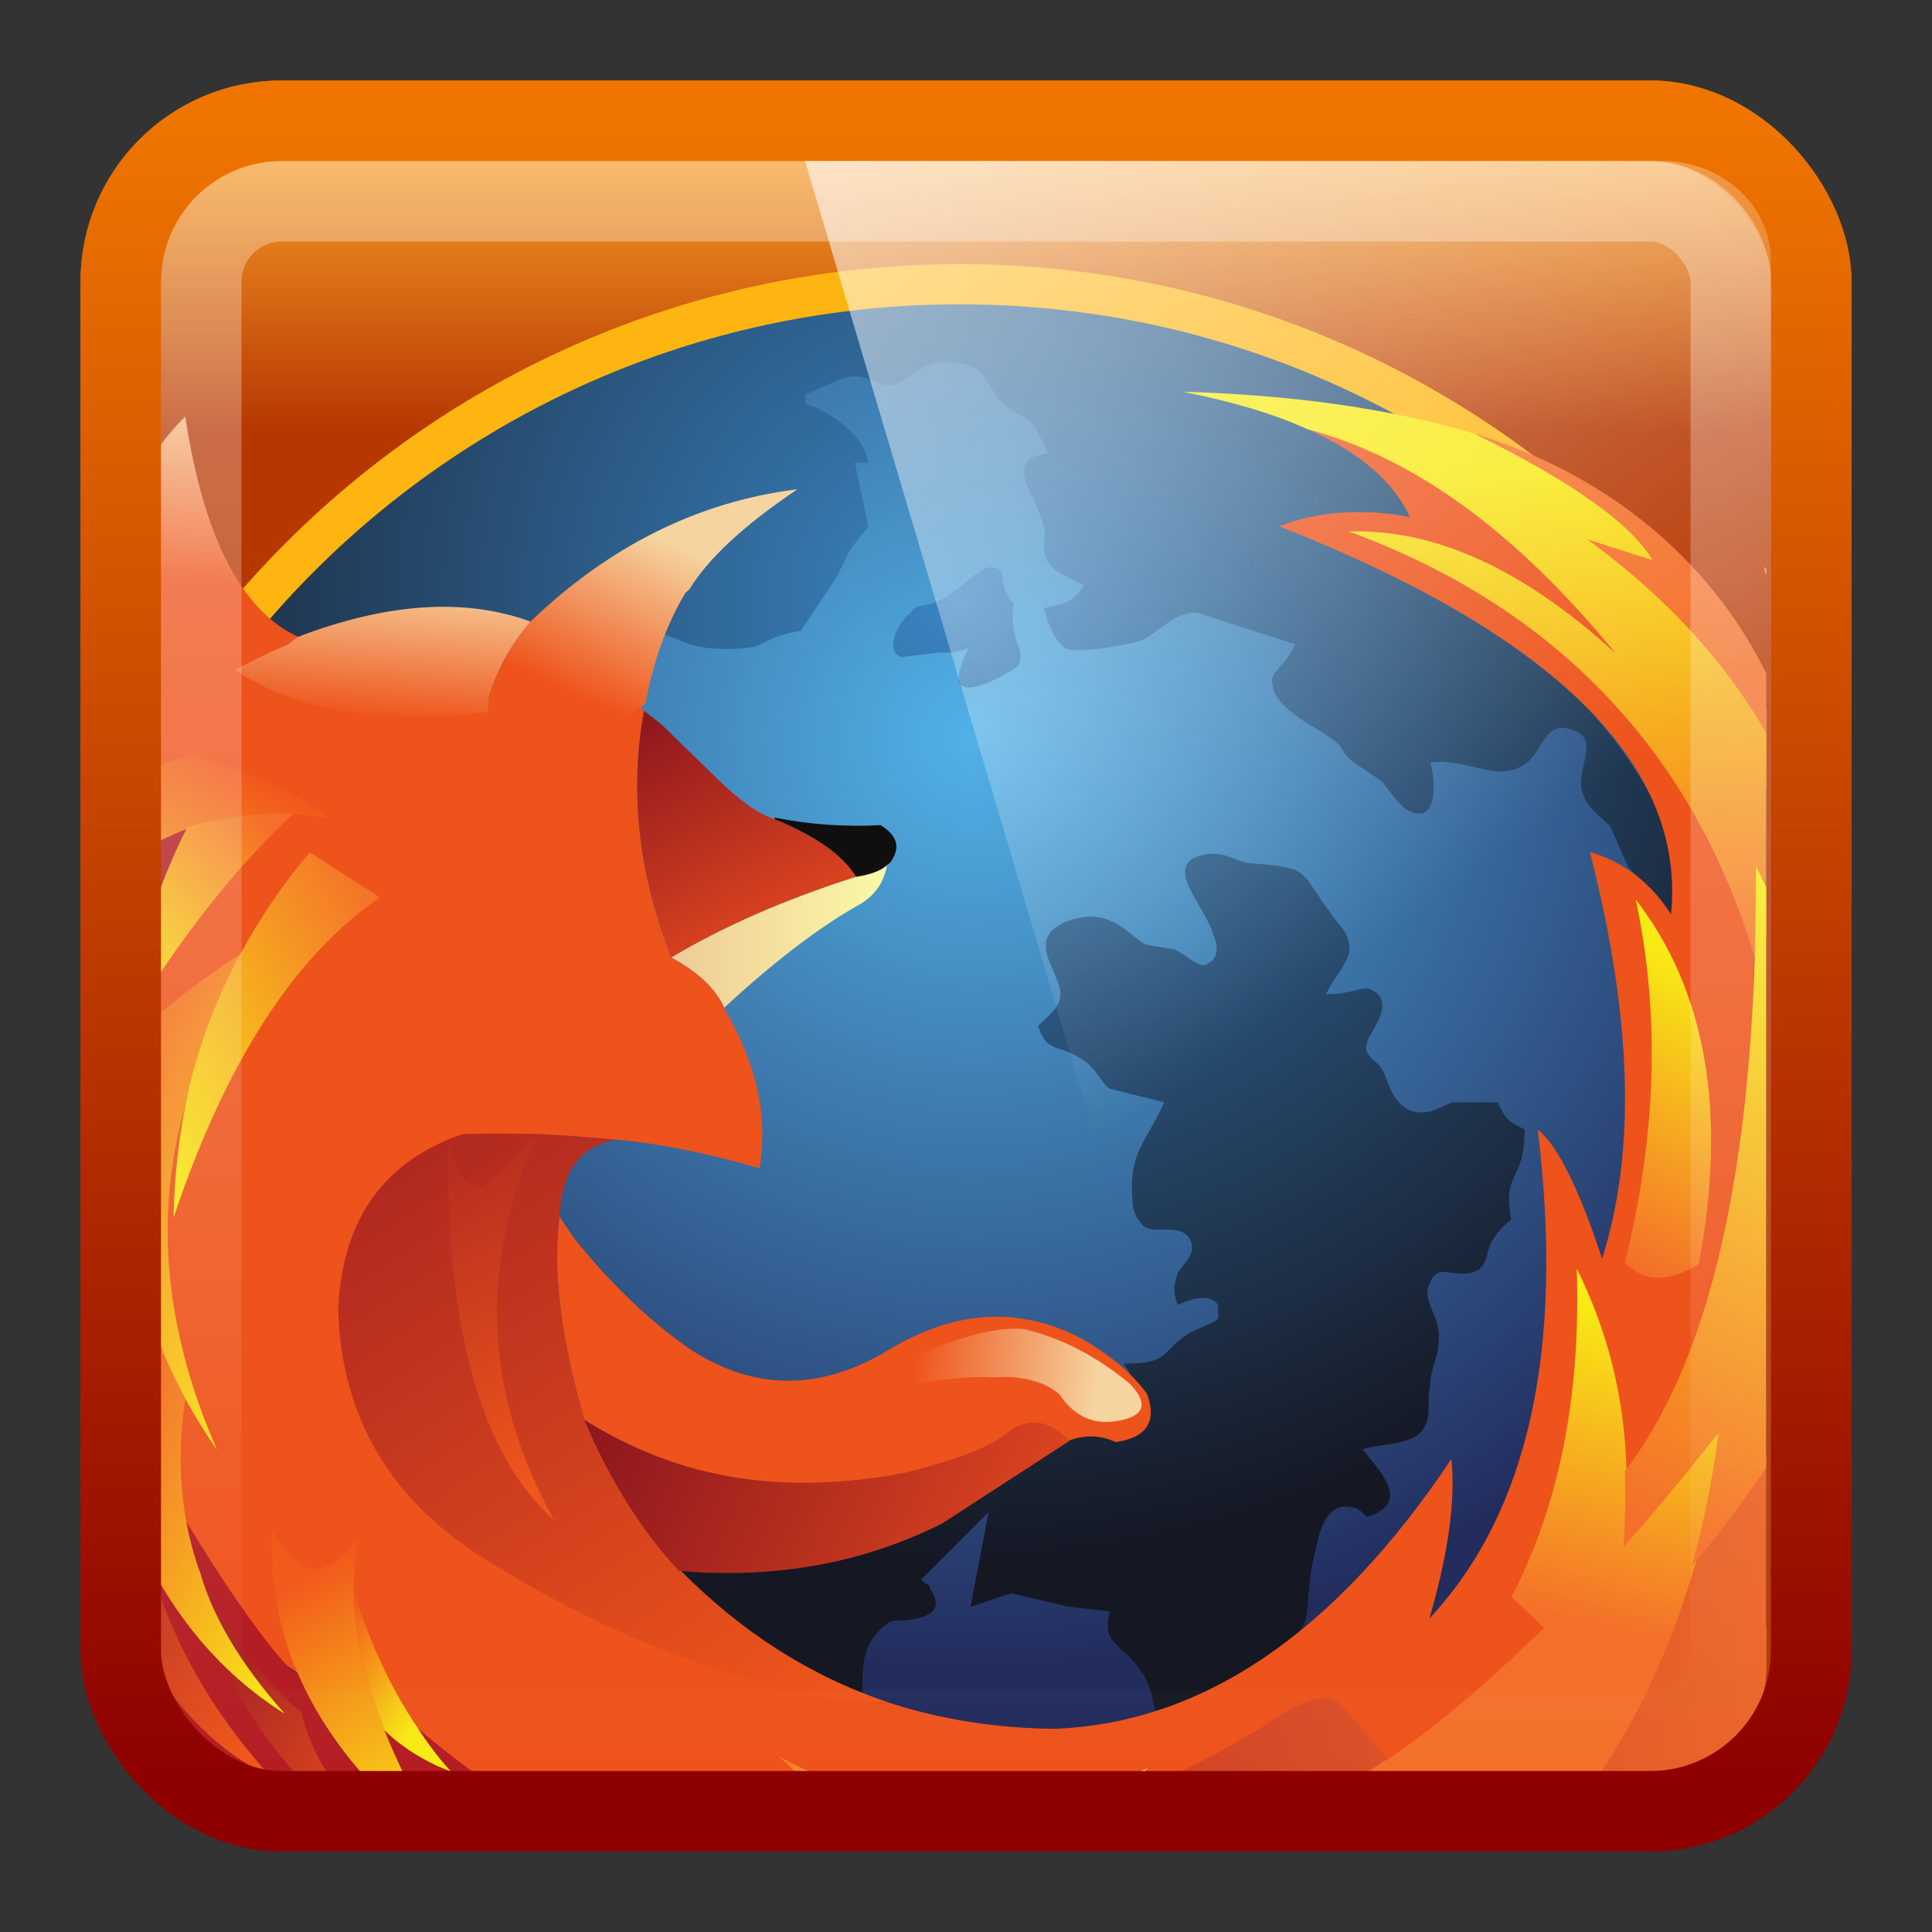<?xml version="1.0" encoding="UTF-8" standalone="no"?>
<!-- Created with Inkscape (http://www.inkscape.org/) -->

<svg xmlns:dc="http://purl.org/dc/elements/1.1/" xmlns:cc="http://creativecommons.org/ns#" xmlns:rdf="http://www.w3.org/1999/02/22-rdf-syntax-ns#" xmlns:svg="http://www.w3.org/2000/svg" xmlns="http://www.w3.org/2000/svg" xmlns:xlink="http://www.w3.org/1999/xlink" xmlns:sodipodi="http://sodipodi.sourceforge.net/DTD/sodipodi-0.dtd" xmlns:inkscape="http://www.inkscape.org/namespaces/inkscape" width="24" height="24" id="svg3020" version="1.1" inkscape:version="0.48.4 r9939" sodipodi:docname="Nou document 1">
  <rect width="100%" height="100%" fill="#333333" stroke="none"/>
  <defs id="defs3022">
    <linearGradient inkscape:collect="always" xlink:href="#linearGradient4594-3" id="linearGradient5698" gradientUnits="userSpaceOnUse" gradientTransform="matrix(0.516,0,0,0.493,0.861,1027.403)" x1="8.211" y1="-5.714" x2="31.743" y2="25.487" />
    <linearGradient gradientUnits="userSpaceOnUse" id="linearGradient4594-3" x1="8.211" x2="31.743" y1="-5.714" y2="25.487">
      <stop offset="0" stop-color="#fff" id="stop37-5-1-3" />
      <stop offset="1" stop-color="#fff" stop-opacity="0" id="stop39-0" />
    </linearGradient>
    <linearGradient inkscape:collect="always" xlink:href="#linearGradient4050" id="linearGradient3120" gradientUnits="userSpaceOnUse" gradientTransform="matrix(0.54,0,0,0.612,-0.972,1026.933)" x1="22.44" y1="4.894" x2="22.44" y2="38.217" />
    <linearGradient id="linearGradient4050">
      <stop id="stop4052" offset="0" style="stop-color:#ffffff;stop-opacity:0.669;" />
      <stop id="stop4054" offset="1" style="stop-color:#ffffff;stop-opacity:0;" />
    </linearGradient>
    <linearGradient inkscape:collect="always" xlink:href="#linearGradient3801-25-7" id="linearGradient4509-1" gradientUnits="userSpaceOnUse" gradientTransform="matrix(0.511,0,0,0.511,0.166,24.179)" x1="24.42" y1="2.366" x2="24.42" y2="43.004" />
    <linearGradient id="linearGradient3801-25-7">
      <stop style="stop-color:#ef7500;stop-opacity:1;" offset="0" id="stop3803-1" />
      <stop style="stop-color:#8e0000;stop-opacity:1;" offset="1" id="stop3805-3" />
    </linearGradient>
    <clipPath id="clipPath4310" clipPathUnits="userSpaceOnUse">
      <rect rx="3.002" ry="3.002" y="63.5" x="3.5" height="41" width="41" id="rect4312" style="fill:black;fill-opacity:1;fill-rule:nonzero;stroke:none;stroke-width:1;marker:none;visibility:visible;display:inline;overflow:visible;enable-background:accumulate" />
    </clipPath>
    <radialGradient inkscape:collect="always" xlink:href="#radialGradient3079" id="radialGradient4521" gradientUnits="userSpaceOnUse" gradientTransform="matrix(5.658,0,0,5.623,-23.001,222.837)" spreadMethod="pad" cx="8.38" cy="-25.76" fx="8.38" fy="-25.76" r="4.215" />
    <radialGradient id="radialGradient3079" spreadMethod="pad" gradientTransform="matrix(51.122,0,0,-50.803,-230.417,-797.717)" gradientUnits="userSpaceOnUse" r="4.215" cy="-25.76" cx="8.38" fy="-25.76" fx="8.38">
      <stop id="stop3081" offset="0" style="stop-opacity:1;stop-color:#51b1e7" />
      <stop id="stop3083" offset="1" style="stop-opacity:1;stop-color:#222c5d" />
    </radialGradient>
    <radialGradient inkscape:collect="always" xlink:href="#radialGradient3087" id="radialGradient4523" gradientUnits="userSpaceOnUse" gradientTransform="matrix(4.352,0,0,4.335,-9.281,191.929)" spreadMethod="pad" cx="7.666" cy="-27.062" fx="7.666" fy="-27.062" r="5.612" />
    <radialGradient id="radialGradient3087" spreadMethod="pad" gradientTransform="matrix(39.323,0,0,-39.166,-106.456,-518.467)" gradientUnits="userSpaceOnUse" r="5.612" cy="-27.062" cx="7.666" fy="-27.062" fx="7.666">
      <stop id="stop3089" offset="0" style="stop-opacity:1;stop-color:#3a85c3" />
      <stop id="stop3091" offset="1" style="stop-opacity:1;stop-color:#151723" />
    </radialGradient>
    <linearGradient inkscape:collect="always" xlink:href="#linearGradient3097" id="linearGradient4525" gradientUnits="userSpaceOnUse" gradientTransform="matrix(1.692,0,0,1.773,17.583,132.972)" spreadMethod="pad" x1="1.093" y1="-16.458" x2="-4.88" y2="-25.799" />
    <linearGradient id="linearGradient3097" spreadMethod="pad" gradientTransform="matrix(15.287,0,0,-16.015,136.256,14.195)" gradientUnits="userSpaceOnUse" y2="-25.799" x2="-4.88" y1="-16.458" x1="1.093">
      <stop id="stop3099" offset="0" style="stop-opacity:1;stop-color:#ef571b" />
      <stop id="stop3101" offset="1" style="stop-opacity:1;stop-color:#ab2421" />
    </linearGradient>
    <linearGradient inkscape:collect="always" xlink:href="#linearGradient3107" id="linearGradient4527" gradientUnits="userSpaceOnUse" gradientTransform="matrix(0.262,0,0,1.151,35.814,117.375)" spreadMethod="pad" x1="23.453" y1="-22.317" x2="24.267" y2="-29.337" />
    <linearGradient id="linearGradient3107" spreadMethod="pad" gradientTransform="matrix(2.37,0,0,-10.397,300.963,155.112)" gradientUnits="userSpaceOnUse" y2="-29.337" x2="24.267" y1="-22.317" x1="23.453">
      <stop id="stop3109" offset="0" style="stop-opacity:1;stop-color:#f4702a" />
      <stop id="stop3111" offset="1" style="stop-opacity:1;stop-color:#f8ea15" />
    </linearGradient>
    <linearGradient inkscape:collect="always" xlink:href="#linearGradient3115" id="linearGradient4529" gradientUnits="userSpaceOnUse" gradientTransform="matrix(6.063,0,0,4.335,-27.233,193.36)" spreadMethod="pad" x1="12.642" y1="-22.339" x2="4.269" y2="-22.377" />
    <linearGradient id="linearGradient3115" spreadMethod="pad" gradientTransform="matrix(54.775,0,0,-39.165,-268.645,-531.398)" gradientUnits="userSpaceOnUse" y2="-22.377" x2="4.269" y1="-22.339" x1="12.642">
      <stop id="stop3117" offset="0" style="stop-opacity:1;stop-color:#f4702a" />
      <stop id="stop3119" offset="0.75" style="stop-opacity:1;stop-color:#b41d23" />
      <stop id="stop3121" offset="0.75" style="stop-opacity:1;stop-color:#b41d23" />
      <stop id="stop3123" offset="1" style="stop-opacity:1;stop-color:#b41d23" />
    </linearGradient>
    <linearGradient inkscape:collect="always" xlink:href="#linearGradient3127" id="linearGradient4531" gradientUnits="userSpaceOnUse" gradientTransform="matrix(0.111,0,0,-0.111,2.502,134.543)" y1="38.719" x2="0" y2="45.762" />
    <linearGradient y2="45.762" y1="38.719" x2="0" id="linearGradient3127" gradientUnits="userSpaceOnUse">
      <stop id="stop17" stop-opacity="0" offset="0" />
      <stop id="stop19" offset=".5" />
      <stop id="stop21" stop-opacity="0" offset="1" />
    </linearGradient>
    <linearGradient inkscape:collect="always" xlink:href="#linearGradient3145" id="linearGradient4533" gradientUnits="userSpaceOnUse" gradientTransform="matrix(0.351,0,0,1.095,34.58,117.155)" spreadMethod="pad" x1="13.899" y1="-15.421" x2="14.485" y2="-22.716" />
    <linearGradient id="linearGradient3145" spreadMethod="pad" gradientTransform="matrix(3.172,0,0,-9.891,289.819,157.095)" gradientUnits="userSpaceOnUse" y2="-22.716" x2="14.485" y1="-15.421" x1="13.899">
      <stop id="stop3147" offset="0" style="stop-opacity:1;stop-color:#f4702a" />
      <stop id="stop3149" offset="1" style="stop-opacity:1;stop-color:#f8ea15" />
    </linearGradient>
    <linearGradient inkscape:collect="always" xlink:href="#linearGradient3145" id="linearGradient4535" gradientUnits="userSpaceOnUse" gradientTransform="matrix(0.351,0,0,1.095,34.58,117.155)" spreadMethod="pad" x1="13.899" y1="-15.421" x2="14.485" y2="-22.716" />
    <linearGradient id="linearGradient3912" spreadMethod="pad" gradientTransform="matrix(3.172,0,0,-9.891,289.819,157.095)" gradientUnits="userSpaceOnUse" y2="-22.716" x2="14.485" y1="-15.421" x1="13.899">
      <stop id="stop3914" offset="0" style="stop-opacity:1;stop-color:#f4702a" />
      <stop id="stop3916" offset="1" style="stop-opacity:1;stop-color:#f8ea15" />
    </linearGradient>
    <linearGradient inkscape:collect="always" xlink:href="#linearGradient3153" id="linearGradient4537" gradientUnits="userSpaceOnUse" gradientTransform="matrix(0.941,0,0,0.786,25.572,107.37)" spreadMethod="pad" x1="-11.968" y1="-38.752" x2="-9.3" y2="-43.654" />
    <linearGradient id="linearGradient3153" spreadMethod="pad" gradientTransform="matrix(8.499,0,0,-7.1,208.433,245.502)" gradientUnits="userSpaceOnUse" y2="-43.654" x2="-9.3" y1="-38.752" x1="-11.968">
      <stop id="stop3155" offset="0" style="stop-opacity:1;stop-color:#ee531b" />
      <stop id="stop3157" offset="1" style="stop-opacity:1;stop-color:#f6d4a0" />
    </linearGradient>
    <linearGradient inkscape:collect="always" xlink:href="#linearGradient3161" id="linearGradient4539" gradientUnits="userSpaceOnUse" gradientTransform="matrix(0.666,0,0,0.751,28.77,107.202)" spreadMethod="pad" x1="-14.14" y1="-32.174" x2="-17.723" y2="-39.77" />
    <linearGradient id="linearGradient3161" spreadMethod="pad" gradientTransform="matrix(6.019,0,0,-6.783,237.321,247.02)" gradientUnits="userSpaceOnUse" y2="-39.77" x2="-17.723" y1="-32.174" x1="-14.14">
      <stop id="stop3163" offset="0" style="stop-opacity:1;stop-color:#de461f" />
      <stop id="stop3165" offset="1" style="stop-opacity:1;stop-color:#91191e" />
    </linearGradient>
    <linearGradient inkscape:collect="always" xlink:href="#linearGradient3169" id="linearGradient4541" gradientUnits="userSpaceOnUse" gradientTransform="matrix(0.657,0,0,0.434,28.969,100.065)" spreadMethod="pad" x1="-18.537" y1="-39.275" x2="-10.222" y2="-39.275" />
    <linearGradient id="linearGradient3169" spreadMethod="pad" gradientTransform="matrix(5.932,0,0,-3.92,239.125,311.497)" gradientUnits="userSpaceOnUse" y2="-39.275" x2="-10.222" y1="-39.275" x1="-18.537">
      <stop id="stop3171" offset="0" style="stop-opacity:1;stop-color:#efcb98" />
      <stop id="stop3173" offset="1" style="stop-opacity:1;stop-color:#faf9a6" />
    </linearGradient>
    <linearGradient inkscape:collect="always" xlink:href="#linearGradient3179" id="linearGradient4543" gradientUnits="userSpaceOnUse" gradientTransform="matrix(0.323,0,0,1.175,31.626,118.663)" spreadMethod="pad" x1="-58.725" y1="-18.112" x2="-60.088" y2="-27.683" />
    <linearGradient id="linearGradient3179" spreadMethod="pad" gradientTransform="matrix(2.918,0,0,-10.614,263.13,143.468)" gradientUnits="userSpaceOnUse" y2="-27.683" x2="-60.088" y1="-18.112" x1="-58.725">
      <stop id="stop3181" offset="0" style="stop-opacity:1;stop-color:#ef571b" />
      <stop id="stop3183" offset="1" style="stop-opacity:1;stop-color:#ab2421" />
    </linearGradient>
    <linearGradient inkscape:collect="always" xlink:href="#linearGradient3189" id="linearGradient4545" gradientUnits="userSpaceOnUse" gradientTransform="matrix(0.946,0,0,0.284,26.562,97.877)" spreadMethod="pad" x1="-3.887" y1="-13.428" x2="1.134" y2="-13.248" />
    <linearGradient id="linearGradient3189" spreadMethod="pad" gradientTransform="matrix(8.545,0,0,-2.565,217.376,331.273)" gradientUnits="userSpaceOnUse" y2="-13.248" x2="1.134" y1="-13.428" x1="-3.887">
      <stop id="stop3191" offset="0" style="stop-opacity:1;stop-color:#ee531b" />
      <stop id="stop3193" offset="1" style="stop-opacity:1;stop-color:#f6d4a0" />
    </linearGradient>
    <linearGradient inkscape:collect="always" xlink:href="#linearGradient3197" id="linearGradient4547" gradientUnits="userSpaceOnUse" gradientTransform="matrix(1.101,0,0,0.885,22.389,110.545)" spreadMethod="pad" x1="-15.178" y1="-35.817" x2="-19.743" y2="-28.456" />
    <linearGradient id="linearGradient3197" spreadMethod="pad" gradientTransform="matrix(9.944,0,0,-7.993,179.672,216.82)" gradientUnits="userSpaceOnUse" y2="-28.456" x2="-19.743" y1="-35.817" x1="-15.178">
      <stop id="stop3199" offset="0" style="stop-opacity:1;stop-color:#f25a1c" />
      <stop id="stop3201" offset="1" style="stop-opacity:1;stop-color:#f8ea15" />
    </linearGradient>
    <linearGradient inkscape:collect="always" xlink:href="#linearGradient3205" id="linearGradient4549" gradientUnits="userSpaceOnUse" gradientTransform="matrix(0.66,0,0,1.149,27.141,115.865)" spreadMethod="pad" x1="-34.026" y1="-36.407" x2="-33.829" y2="-41.002" />
    <linearGradient id="linearGradient3205" spreadMethod="pad" gradientTransform="matrix(5.961,0,0,-10.381,222.611,168.753)" gradientUnits="userSpaceOnUse" y2="-41.002" x2="-33.829" y1="-36.407" x1="-34.026">
      <stop id="stop3207" offset="0" style="stop-opacity:1;stop-color:#ee531b" />
      <stop id="stop3209" offset="1" style="stop-opacity:1;stop-color:#f6d4a0" />
    </linearGradient>
    <linearGradient inkscape:collect="always" xlink:href="#linearGradient3213" id="linearGradient4551" gradientUnits="userSpaceOnUse" gradientTransform="matrix(0.732,0,0,1.888,26.174,135.242)" spreadMethod="pad" x1="-32.924" y1="-26.855" x2="-28.662" y2="-20.279" />
    <linearGradient id="linearGradient3213" spreadMethod="pad" gradientTransform="matrix(6.616,0,0,-17.062,213.874,-6.316)" gradientUnits="userSpaceOnUse" y2="-20.279" x2="-28.662" y1="-26.855" x1="-32.924">
      <stop id="stop3215" offset="0" style="stop-opacity:1;stop-color:#f2521e" />
      <stop id="stop3217" offset="1" style="stop-opacity:1;stop-color:#f8ea15" />
    </linearGradient>
    <linearGradient inkscape:collect="always" xlink:href="#linearGradient3221" id="linearGradient4553" gradientUnits="userSpaceOnUse" gradientTransform="matrix(0.628,0,0,1.111,27.741,116.289)" spreadMethod="pad" x1="-30.213" y1="-31.957" x2="-37.865" y2="-24.209" />
    <linearGradient id="linearGradient3221" spreadMethod="pad" gradientTransform="matrix(5.674,0,0,-10.042,228.03,164.923)" gradientUnits="userSpaceOnUse" y2="-24.209" x2="-37.865" y1="-31.957" x1="-30.213">
      <stop id="stop3223" offset="0" style="stop-opacity:1;stop-color:#f4702a" />
      <stop id="stop3225" offset="1" style="stop-opacity:1;stop-color:#f8ea15" />
    </linearGradient>
    <linearGradient inkscape:collect="always" xlink:href="#linearGradient3229" id="linearGradient4555" gradientUnits="userSpaceOnUse" gradientTransform="matrix(0.502,0,0,0.636,28.866,104.749)" spreadMethod="pad" x1="-45.374" y1="-39.33" x2="-51.383" y2="-31.545" />
    <linearGradient id="linearGradient3229" spreadMethod="pad" gradientTransform="matrix(4.533,0,0,-5.743,238.188,269.182)" gradientUnits="userSpaceOnUse" y2="-31.545" x2="-51.383" y1="-39.33" x1="-45.374">
      <stop id="stop3231" offset="0" style="stop-opacity:1;stop-color:#f4702a" />
      <stop id="stop3233" offset="1" style="stop-opacity:1;stop-color:#f8ea15" />
    </linearGradient>
    <linearGradient inkscape:collect="always" xlink:href="#linearGradient3237" id="linearGradient4557" gradientUnits="userSpaceOnUse" gradientTransform="matrix(0.568,0,0,1.256,28.065,121.314)" spreadMethod="pad" x1="-40.12" y1="-13.397" x2="-43.99" y2="-19.852" />
    <linearGradient id="linearGradient3237" spreadMethod="pad" gradientTransform="matrix(5.133,0,0,-11.349,230.955,119.521)" gradientUnits="userSpaceOnUse" y2="-19.852" x2="-43.99" y1="-13.397" x1="-40.12">
      <stop id="stop3239" offset="0" style="stop-opacity:1;stop-color:#ef571b" />
      <stop id="stop3241" offset="1" style="stop-opacity:1;stop-color:#ab2421" />
    </linearGradient>
    <linearGradient inkscape:collect="always" xlink:href="#linearGradient3245" id="linearGradient4559" gradientUnits="userSpaceOnUse" gradientTransform="matrix(0.535,0,0,0.976,28.973,115.11)" spreadMethod="pad" x1="-38.687" y1="-16.673" x2="-36.349" y2="-8.849" />
    <linearGradient id="linearGradient3245" spreadMethod="pad" gradientTransform="matrix(4.831,0,0,-8.821,239.157,175.575)" gradientUnits="userSpaceOnUse" y2="-8.849" x2="-36.349" y1="-16.673" x1="-38.687">
      <stop id="stop3247" offset="0" style="stop-opacity:1;stop-color:#f25a1c" />
      <stop id="stop3249" offset="1" style="stop-opacity:1;stop-color:#f8ea15" />
    </linearGradient>
    <linearGradient inkscape:collect="always" xlink:href="#linearGradient3253" id="linearGradient4561" gradientUnits="userSpaceOnUse" gradientTransform="matrix(0.617,0,0,0.84,27.976,112.053)" spreadMethod="pad" x1="-30.144" y1="-6.634" x2="-35.619" y2="-12.785" />
    <linearGradient id="linearGradient3253" spreadMethod="pad" gradientTransform="matrix(5.571,0,0,-7.585,230.152,203.188)" gradientUnits="userSpaceOnUse" y2="-12.785" x2="-35.619" y1="-6.634" x1="-30.144">
      <stop id="stop5960" offset="0" style="stop-opacity:1;stop-color:#ef571b" />
      <stop id="stop5962" offset="1" style="stop-opacity:1;stop-color:#ab2421" />
    </linearGradient>
    <linearGradient inkscape:collect="always" xlink:href="#linearGradient3261" id="linearGradient4563" gradientUnits="userSpaceOnUse" gradientTransform="matrix(0.295,0,0,0.547,31.614,104.983)" spreadMethod="pad" x1="-77.272" y1="-9.482" x2="-72.52" y2="-3.331" />
    <linearGradient id="linearGradient3261" spreadMethod="pad" gradientTransform="matrix(2.67,0,0,-4.939,263.021,267.067)" gradientUnits="userSpaceOnUse" y2="-3.331" x2="-72.52" y1="-9.482" x1="-77.272">
      <stop id="stop5955" offset="0" style="stop-opacity:1;stop-color:#f25a1c" />
      <stop id="stop5957" offset="1" style="stop-opacity:1;stop-color:#f8ea15" />
    </linearGradient>
    <linearGradient inkscape:collect="always" xlink:href="#linearGradient3269" id="linearGradient4565" gradientUnits="userSpaceOnUse" gradientTransform="matrix(1.475,0,0,0.465,20.526,102.51)" spreadMethod="pad" x1="4.208" y1="-10.901" x2="-3.882" y2="-12.058" />
    <linearGradient id="linearGradient3269" spreadMethod="pad" gradientTransform="matrix(13.322,0,0,-4.205,162.842,289.415)" gradientUnits="userSpaceOnUse" y2="-12.058" x2="-3.882" y1="-10.901" x1="4.208">
      <stop id="stop3271" offset="0" style="stop-opacity:1;stop-color:#de461f" />
      <stop id="stop3273" offset="1" style="stop-opacity:1;stop-color:#91191e" />
    </linearGradient>
    <linearGradient inkscape:collect="always" xlink:href="#linearGradient3277" id="linearGradient4567" gradientUnits="userSpaceOnUse" gradientTransform="matrix(0.819,0,0,0.607,26.47,106.845)" spreadMethod="pad" x1="-12.711" y1="-1.568" x2="-21.305" y2="-2.517" />
    <linearGradient id="linearGradient3277" spreadMethod="pad" gradientTransform="matrix(7.402,0,0,-5.481,216.543,250.245)" gradientUnits="userSpaceOnUse" y2="-2.517" x2="-21.305" y1="-1.568" x1="-12.711">
      <stop id="stop3279" offset="0" style="stop-opacity:1;stop-color:#f4702a" />
      <stop id="stop3281" offset="0.75" style="stop-opacity:1;stop-color:#b41d23" />
      <stop id="stop3283" offset="0.75" style="stop-opacity:1;stop-color:#b41d23" />
      <stop id="stop5949" offset="1" style="stop-opacity:1;stop-color:#b41d23" />
    </linearGradient>
    <linearGradient inkscape:collect="always" xlink:href="#linearGradient3289" id="linearGradient4569" gradientUnits="userSpaceOnUse" gradientTransform="matrix(1.347,0,0,0.342,22.163,100.567)" spreadMethod="pad" x1="-3.257" y1="13.544" x2="6.71" y2="13.475" />
    <linearGradient id="linearGradient3289" spreadMethod="pad" gradientTransform="matrix(12.174,0,0,-3.088,177.636,306.964)" gradientUnits="userSpaceOnUse" y2="13.475" x2="6.71" y1="13.544" x1="-3.257">
      <stop id="stop3291" offset="0" style="stop-opacity:1;stop-color:#f4702a" />
      <stop id="stop3293" offset="1" style="stop-opacity:1;stop-color:#f8ea15" />
    </linearGradient>
    <linearGradient inkscape:collect="always" xlink:href="#linearGradient3297" id="linearGradient4571" gradientUnits="userSpaceOnUse" gradientTransform="matrix(0.899,0,0,0.335,25.215,96.901)" spreadMethod="pad" x1="-18.515" y1="-58.01" x2="-16.137" y2="-68.637" />
    <linearGradient id="linearGradient3297" spreadMethod="pad" gradientTransform="matrix(8.125,0,0,-3.025,205.205,340.088)" gradientUnits="userSpaceOnUse" y2="-68.637" x2="-16.137" y1="-58.01" x1="-18.515">
      <stop id="stop3299" offset="0" style="stop-opacity:1;stop-color:#ee531b" />
      <stop id="stop3301" offset="1" style="stop-opacity:1;stop-color:#f6d4a0" />
    </linearGradient>
    <linearGradient inkscape:collect="always" xlink:href="#linearGradient3305" id="linearGradient4573" gradientUnits="userSpaceOnUse" gradientTransform="matrix(2.114,0,0,1.896,15.95,133.706)" spreadMethod="pad" x1="10.873" y1="-26.12" x2="10.533" y2="-32.915" />
    <linearGradient id="linearGradient3305" spreadMethod="pad" gradientTransform="matrix(19.1,0,0,-17.126,121.499,7.561)" gradientUnits="userSpaceOnUse" y2="-32.915" x2="10.533" y1="-26.12" x1="10.873">
      <stop id="stop5935" offset="0" style="stop-opacity:1;stop-color:#f4702a" />
      <stop id="stop5937" offset="1" style="stop-opacity:1;stop-color:#f8ea15" />
    </linearGradient>
    <linearGradient inkscape:collect="always" xlink:href="#linearGradient3313" id="linearGradient4575" gradientUnits="userSpaceOnUse" gradientTransform="matrix(0.629,0,0,2.128,32.141,140.723)" spreadMethod="pad" x1="17.631" y1="-19.693" x2="18.91" y2="-27.858" />
    <linearGradient id="linearGradient3313" spreadMethod="pad" gradientTransform="matrix(5.684,0,0,-19.224,267.779,-55.832)" gradientUnits="userSpaceOnUse" y2="-27.858" x2="18.91" y1="-19.693" x1="17.631">
      <stop id="stop3315" offset="0" style="stop-opacity:1;stop-color:#f4702a" />
      <stop id="stop3317" offset="1" style="stop-opacity:1;stop-color:#f8ea15" />
    </linearGradient>
    <linearGradient inkscape:collect="always" xlink:href="#linearGradient3321" id="linearGradient4577" gradientUnits="userSpaceOnUse" gradientTransform="matrix(0.601,0,0,1.526,27.749,127.329)" spreadMethod="pad" x1="-41.377" y1="-22.484" x2="-35.834" y2="-15.498" />
    <linearGradient id="linearGradient3321" spreadMethod="pad" gradientTransform="matrix(5.429,0,0,-13.786,228.098,65.174)" gradientUnits="userSpaceOnUse" y2="-15.498" x2="-35.834" y1="-22.484" x1="-41.377">
      <stop id="stop5927" offset="0" style="stop-opacity:1;stop-color:#f2521e" />
      <stop id="stop5929" offset="1" style="stop-opacity:1;stop-color:#f8ea15" />
    </linearGradient>
    <linearGradient inkscape:collect="always" xlink:href="#linearGradient5630-7" id="linearGradient4507-8" gradientUnits="userSpaceOnUse" gradientTransform="matrix(0.511,0,0,0.511,30.815,29.294)" x1="-42" y1="-7" x2="-42" y2="0.113" />
    <linearGradient id="linearGradient5630-7">
      <stop id="stop5632-7" offset="0" style="stop-color:#fba128;stop-opacity:1" />
      <stop id="stop5634-6" offset="1" style="stop-color:#b63702;stop-opacity:1" />
    </linearGradient>
    <linearGradient inkscape:collect="always" xlink:href="#linearGradient3801-25-7" id="linearGradient4008" gradientUnits="userSpaceOnUse" gradientTransform="matrix(0.511,0,0,0.511,0.166,24.179)" x1="24.42" y1="2.366" x2="24.42" y2="43.004" />
    <linearGradient id="linearGradient4010">
      <stop style="stop-color:#ef7500;stop-opacity:1;" offset="0" id="stop4012" />
      <stop style="stop-color:#8e0000;stop-opacity:1;" offset="1" id="stop4014" />
    </linearGradient>
    <linearGradient y2="0.113" x2="-42" y1="-7" x1="-42" gradientTransform="matrix(0.511,0,0,0.511,30.815,1033.656)" gradientUnits="userSpaceOnUse" id="linearGradient4055" xlink:href="#linearGradient5630-7" inkscape:collect="always" />
    <linearGradient y2="43.004" x2="24.42" y1="2.366" x1="24.42" gradientTransform="matrix(0.511,0,0,0.511,0.166,1028.542)" gradientUnits="userSpaceOnUse" id="linearGradient4057" xlink:href="#linearGradient3801-25-7" inkscape:collect="always" />
    <linearGradient y2="43.004" x2="24.42" y1="2.366" x1="24.42" gradientTransform="matrix(0.511,0,0,0.511,0.166,1028.542)" gradientUnits="userSpaceOnUse" id="linearGradient4059" xlink:href="#linearGradient3801-25-7" inkscape:collect="always" />
  </defs>
  <sodipodi:namedview id="base" pagecolor="#ffffff" bordercolor="#666666" borderopacity="1.0" inkscape:pageopacity="0.0" inkscape:pageshadow="2" inkscape:zoom="11.2" inkscape:cx="14.374999" inkscape:cy="8.0357135" inkscape:document-units="px" inkscape:current-layer="capa1" showgrid="true" inkscape:window-width="1280" inkscape:window-height="976" inkscape:window-x="0" inkscape:window-y="24" inkscape:window-maximized="1">
    <inkscape:grid type="xygrid" id="grid3028" empspacing="5" visible="true" enabled="true" snapvisiblegridlinesonly="true" />
  </sodipodi:namedview>
  <g inkscape:label="Capa 1" inkscape:groupmode="layer" id="capa1" transform="translate(0,-1028.362)">
    <rect style="color:black;fill:url(#linearGradient4055);fill-opacity:1;fill-rule:nonzero;stroke:url(#linearGradient4057);stroke-width:1;stroke-linecap:butt;stroke-linejoin:miter;stroke-miterlimit:4;stroke-opacity:1;stroke-dasharray:none;stroke-dashoffset:0;marker:none;visibility:visible;display:inline;overflow:visible;enable-background:accumulate" id="rect3874" width="21" height="21" x="1.5" y="1029.862" ry="2" rx="2" />
    <g id="g4274" clip-path="url(#clipPath4310)" transform="matrix(0.491,0,0,0.491,0.091,999.23)">
      <path id="path3085" style="fill:url(#radialGradient4521);fill-opacity:1;fill-rule:nonzero;stroke:none" d="m 47.622,89.902 c 0,-12.912 -10.532,-23.379 -23.526,-23.379 -12.993,0 -23.526,10.467 -23.526,23.379 0,12.911 10.533,23.379 23.526,23.379 12.993,0 23.526,-10.468 23.526,-23.379 l 0,0 z" inkscape:connector-curvature="0" />
      <path id="path3093" style="fill:url(#radialGradient4523);fill-opacity:1;fill-rule:nonzero;stroke:none" d="m 22.353,66.558 c -1.024,0 -0.91,0.111 -1.82,0.226 -3.071,0.345 -6.025,1.266 -8.641,2.875 -2.389,1.494 -3.887,3.146 -5.821,5.1 3.314,3.539 10.139,0.53 10.139,0.53 0.796,0.115 0.912,0.462 1.936,0.462 1.251,0 0.684,-0.232 1.935,-0.462 l 0.91,-1.377 0.341,-0.689 0.453,-0.573 -0.342,-1.614 c -4.42e-4,0 0.342,0 0.342,0 -0.114,-0.69 -0.911,-1.263 -1.594,-1.493 l 0,-0.231 c 0.342,-0.115 0.91,-0.458 1.252,-0.458 0.341,0 0.568,0.231 0.91,0.231 0.569,-0.115 0.685,-0.693 1.709,-0.578 0.682,0.115 0.679,0.46 1.02,0.92 0.683,0.689 0.683,0.118 1.252,1.382 -1.251,0.115 -0.229,1.15 -0.116,1.84 0.114,0.345 -0.111,0.57 0.116,0.915 0.114,0.23 0.682,0.463 0.91,0.578 -0.342,0.46 -0.458,0.458 -1.026,0.573 0.114,0.345 0.232,0.806 0.573,1.035 0.342,0.115 1.702,-0.116 1.931,-0.231 0.455,-0.23 0.798,-0.689 1.367,-0.689 l 2.498,0.804 c -0.341,0.689 -0.681,0.691 -0.568,1.035 0,0.345 0.458,0.69 0.8,0.92 1.364,0.805 0.683,0.576 1.251,1.035 l 0.679,0.458 c 0.227,0.23 0.458,0.689 0.798,0.804 0.683,0.23 0.566,-0.917 0.453,-1.262 0.91,-0.115 1.594,0.456 2.277,0.111 0.568,-0.23 0.566,-1.265 1.363,-0.92 0.681,0.23 -0.002,1.039 0.226,1.614 0.114,0.345 0.456,0.574 0.684,0.804 l 0.457,1.031 c 0.341,0.345 0.633,0.631 1.087,1.321 0.796,-1.839 -1.429,-4.766 -2.68,-5.915 -0.569,-0.46 -2.434,-6.083 -2.662,-6.313 -0.342,-0.46 -2.227,-1.39 -2.682,-1.62 -1.592,-0.804 -3.527,-1.379 -5.233,-1.724 -0.682,-0.115 -2.616,-0.457 -3.297,-0.457 l -3.188,0 m 2.649,7.143 c -0.338,-0.113 -0.79,0.45 -1.016,0.563 -0.677,0.564 -0.9,0.23 -1.126,0.568 -0.338,0.226 -0.678,1.013 -0.226,1.126 l 0.905,-0.111 c 0.338,0 0.451,-0.003 0.789,-0.116 -0.113,0.226 -0.339,0.68 -0.226,0.905 0.226,0.338 1.355,-0.34 1.468,-0.453 0.226,-0.451 -0.228,-0.563 -0.116,-1.578 -0.451,-0.564 -0.113,-0.792 -0.452,-0.905 m 5.665,7.244 c -0.109,-0.016 -0.23,-0.018 -0.372,0.01 -1.14,0.228 -0.002,1.253 0.226,2.051 0.113,0.228 0.117,0.57 -0.11,0.684 -0.228,0.228 -0.573,-0.228 -0.915,-0.342 l -0.684,-0.111 c -0.456,-0.228 -0.911,-1.029 -2.051,-0.573 -1.025,0.456 -0.115,1.255 -0.115,1.825 0,0.342 -0.34,0.571 -0.568,0.799 0.228,0.684 0.455,0.453 1.025,0.795 0.456,0.228 0.571,0.685 0.799,0.799 l 1.368,0.342 c -0.457,1.026 -0.914,1.255 -0.8,2.508 0,0.228 0.117,0.454 0.232,0.568 0.227,0.342 1.023,-0.112 1.251,0.458 0.113,0.342 -0.228,0.566 -0.341,0.794 -0.114,0.342 -0.114,0.457 0,0.8 0.227,-0.115 0.797,-0.342 1.025,0 0,0.113 0,0.227 0,0.342 -0.113,0.113 -0.455,0.228 -0.683,0.342 -0.798,0.457 -0.455,0.8 -1.709,0.8 0.228,0.342 0.568,0.911 0.568,1.366 -0.228,0.798 -1.192,0.081 -1.762,0.194 -0.342,0.115 -0.746,0.719 -1.088,0.947 l -3.005,1.526 c -2.166,1.026 -3.916,0.946 -6.31,0.946 0.798,1.025 3.619,3.225 4.987,3.34 0,-0.685 0.001,-1.143 0.457,-1.599 0.114,-0.114 0.225,-0.226 0.453,-0.226 0.114,0 1.369,-0.002 0.799,-0.8 0,-0.113 -0.112,-0.112 -0.227,-0.227 l 0.91,-0.909 0.799,-0.799 -0.457,2.393 1.025,-0.343 1.483,0.343 1.026,0.116 c -0.228,0.797 0.228,0.797 0.683,1.367 0.342,0.456 0.344,0.68 0.458,1.136 1.557,-0.178 2.892,-0.932 3.76,-2.162 0.114,-0.228 0.112,-1.143 0.226,-1.598 0.115,-0.457 0.228,-1.596 1.026,-1.368 0.113,0 0.227,0.117 0.341,0.232 1.14,-0.342 0.345,-1.14 -0.11,-1.709 0.342,-0.114 1.026,-0.114 1.367,-0.342 0.457,-0.342 0.228,-0.802 0.342,-1.257 0,-0.457 0.226,-0.683 0.226,-1.253 0,-0.569 -0.454,-0.911 -0.226,-1.366 0.228,-0.57 0.682,0 1.252,-0.341 0.343,-0.343 9.96e-4,-0.574 0.799,-1.258 -0.227,-1.253 0.341,-0.91 0.341,-2.277 -0.455,-0.228 -0.455,-0.228 -0.683,-0.684 -0.342,0 -0.799,0 -1.141,0 -0.342,0.114 -0.569,0.34 -1.025,0.226 -0.57,-0.228 -0.572,-0.794 -0.8,-1.136 -0.113,-0.114 -0.456,-0.345 -0.342,-0.573 0,-0.228 0.8,-1.026 0.115,-1.368 -0.227,-0.114 -0.457,0.116 -1.141,0.116 0.114,-0.342 0.688,-0.91 0.573,-1.252 0,-0.342 -0.343,-0.571 -0.457,-0.799 -0.798,-1.025 -0.458,-1.143 -1.941,-1.256 -0.342,0 -0.554,-0.188 -0.88,-0.236 l 0,-3e-6 z" inkscape:connector-curvature="0" />
      <path inkscape:connector-curvature="0" d="m 47.622,89.902 c 0,-12.912 -10.532,-23.379 -23.526,-23.379 -12.993,0 -23.526,10.467 -23.526,23.379 0,12.911 10.533,23.379 23.526,23.379 12.993,0 23.526,-10.468 23.526,-23.379 l 0,0 z" style="fill:none;stroke:#ffb511;stroke-width:1.017;stroke-miterlimit:4;stroke-opacity:1;stroke-dasharray:none" id="path4086" />
      <path id="path3095" style="fill:#f4702a;fill-opacity:1;fill-rule:nonzero;stroke:none" d="m 41.629,73.503 -1.674,-0.534 c 2.398,1.745 4.541,4.6 5.585,6.938 -0.521,-4.404 -3.627,-8.149 -8.445,-9.609 2.468,1.211 3.976,2.267 4.533,3.205 l 0,0 z" inkscape:connector-curvature="0" />
      <path id="path3103" style="fill:url(#linearGradient4525);fill-opacity:1;fill-rule:nonzero;stroke:none" d="m 11.133,87.681 c -1.769,0.747 -2.828,2.694 -2.911,4.83 0.083,2.837 1.482,5.098 4.117,6.606 2.089,1.293 4.383,2.314 6.721,2.955 1.14,0.379 2.235,0.367 3.233,0.332 -1.947,-0.653 -3.712,-1.768 -5.278,-3.358 -0.985,-1.056 -1.796,-2.325 -2.413,-3.785 -0.605,-2.101 -0.807,-3.813 -0.628,-5.142 l 0,-0.01 c 0.047,-1.163 0.532,-1.803 1.457,-1.945 -0.665,-0.059 -1.125,-0.098 -1.362,-0.111 -0.214,-0.012 -0.43,-0.023 -0.644,-0.035 -1.267,-0.066 -1.043,-0.32 -2.292,-0.337 l 0,5e-6 z" inkscape:connector-curvature="0" />
      <path id="path3105" style="fill:#ee531b;fill-opacity:1;fill-rule:nonzero;stroke:none" d="m 35.481,72.411 c -1.223,-0.226 -2.327,-0.143 -3.3,0.237 6.979,2.753 10.291,6.03 9.911,9.816 -0.511,-0.795 -1.187,-1.318 -2.054,-1.578 1.069,4.154 1.176,7.584 0.309,10.291 -0.593,-1.804 -1.14,-2.885 -1.627,-3.264 0.678,5.567 -0.237,9.685 -2.741,12.368 0.475,-1.638 0.665,-2.979 0.557,-4.036 -2.943,4.404 -6.29,6.683 -10.041,6.826 -1.483,-0.013 -2.884,-0.237 -4.201,-0.665 -0.997,0.036 -2.066,-0.13 -3.205,-0.51 -2.338,-0.641 -4.546,-1.602 -6.635,-2.896 -2.635,-1.507 -4,-3.68 -4.083,-6.516 0.083,-2.136 1.009,-3.572 2.777,-4.32 0.119,-0.048 0.249,-0.095 0.38,-0.142 0.641,-0.012 1.27,-0.012 1.899,0 l 0,0 c 0.214,0.012 0.427,0.024 0.641,0.036 0.238,0.012 0.701,0.048 1.365,0.107 1.044,0.095 2.243,0.332 3.596,0.724 0.226,-1.294 -0.071,-2.647 -0.89,-4.036 0,-0.012 0,-0.024 0,-0.024 -0.214,-0.475 -0.653,-0.902 -1.341,-1.27 -0.831,-2.113 -1.057,-4.178 -0.7,-6.196 l 0.012,-0.059 -0.083,-0.083 -3.857,0.131 -6.41,-1.068 c -1.519,0.843 -2.813,1.887 -3.893,3.145 -0.154,0.213 -0.356,0.51 -0.593,0.89 l -0.012,0 0.012,0.012 C 1.994,81.788 -0.965,88.587 -0.139,92.123 3.374,100.107 8.703,102.802 10.389,103.057 c 5.205,6.15 23.615,7.371 28.499,-2.527 l 2.641,-2.752 c 2.116,-2.441 2.499,-8.227 2.677,-14.305 0,-0.036 0,-0.083 0,-0.13 -1.508,-5.092 -5.828,-9.602 -3.513,-7.478 -1.574,-3.186 -5.128,-4.973 -7.799,-5.673 1.318,0.581 2.184,1.329 2.589,2.22 l 0,0 z" inkscape:connector-curvature="0" />
      <path id="path3113" style="fill:url(#linearGradient4527);fill-opacity:1;fill-rule:nonzero;stroke:none" d="m 40.924,91.276 c 0.474,0.498 1.097,0.51 1.87,0.038 0.723,-3.839 0.187,-6.918 -1.595,-9.223 0.623,2.916 0.524,5.97 -0.274,9.185 z" inkscape:connector-curvature="0" />
      <path id="path3125" style="fill:url(#linearGradient4529);fill-opacity:1;fill-rule:nonzero;stroke:none" d="m 46.641,83.686 c -0.403,-1.59 -1.094,-2.653 -1.949,-3.65 0.178,0.582 0.556,2.452 0.425,3.425 1.176,3.371 1.271,7.204 0.261,11.478 1.318,-2.208 2.41,-4.7 3.288,-7.466 -0.035,5.888 -15.383,23.941 -23.312,25.293 l -3.015,-4.688 c 4.486,-0.19 8.617,-1.555 12.392,-4.082 0,-0.013 0.07,-0.048 0.213,-0.119 -0.51,-0.642 -0.926,-1.128 -1.234,-1.436 -0.309,-0.32 -0.985,-0.119 -2.006,0.617 -1.424,0.856 -2.612,1.425 -3.573,1.674 -2.065,1.722 -4.546,2.256 -7.454,1.627 -1.472,0.012 -2.98,-0.202 -4.558,-0.653 0.22,0.482 0.516,0.65 0.987,1.077 -2.389,-0.603 -4.922,-2.157 -6.72,-3.725 -0.891,-0.273 -1.4,-0.368 -3.051,-1.412 l -0.024,0.012 c -0.498,-0.083 -6.326,-8.237 -5.994,-12.961 -0.368,0.475 -0.771,1.982 -1.222,4.498 -0.131,-0.534 -0.214,-1.115 -0.249,-1.756 0,-0.023 0,-0.036 0.012,-0.059 -0.356,-3.454 0.902,-6.421 3.775,-8.902 0.237,-0.748 0.67,-1.704 0.991,-2.332 l -0.036,-0.083 c -1.994,0.759 -3.959,2.759 -5.573,5.43 -0.012,0.285 0.012,0.558 0.083,0.807 l 1.472,-1.199 c -0.534,1.341 -0.89,2.765 -1.068,4.273 -0.546,4.949 0.843,9.84 4.19,14.67 5.021,6.493 11.335,9.971 18.932,10.433 7.597,0.451 14.077,-2.35 19.431,-8.38 3.62,-4.439 5.839,-9.081 6.67,-13.934 0.832,-3.335 0.926,-6.22 0.273,-8.641 -0.226,1.733 -0.475,2.623 -0.724,2.682 -0.071,-2.884 -0.499,-5.46 -1.294,-7.727 0.463,2.457 0.146,3.311 -0.341,5.21 l 0,0 z" inkscape:connector-curvature="0" />
      <path id="path3133" style="fill:url(#linearGradient4531);fill-opacity:1;fill-rule:nonzero;stroke:none" d="m 42.637,98.797 c -0.333,1.199 -0.759,2.326 -1.258,3.383 l 0.82,2.148 c 4.273,-5.353 6.434,-10.967 6.469,-16.855 -0.878,2.766 -1.97,5.258 -3.288,7.466 -0.831,1.4 -1.745,2.682 -2.742,3.858 l 0,0 z" inkscape:connector-curvature="0" />
      <path id="path3143" style="fill:url(#linearGradient4533);fill-opacity:1;fill-rule:nonzero;stroke:none;stroke-width:1;marker:none;visibility:visible;display:inline;overflow:visible;enable-background:accumulate" d="m 41.499,102.095 c 0.505,-1.07 0.938,-2.214 1.275,-3.43 0.288,-1.06 0.518,-2.178 0.674,-3.358 -0.819,1.035 -1.613,1.998 -2.407,2.9 -0.698,0.794 -1.396,1.528 -2.07,2.215 -1.384,1.371 -2.72,2.515 -3.996,3.394 -0.144,0.072 -0.217,0.108 -0.217,0.12 -3.827,2.563 -8.016,3.947 -12.565,4.14 l 3.057,4.755 c 8.04,-1.373 13.455,-4.947 16.248,-10.736 z" inkscape:connector-curvature="0" />
      <path id="path3151" style="fill:url(#linearGradient4535);fill-opacity:1;fill-rule:nonzero;stroke:none" d="m 40.929,98.346 c 0.048,-0.653 0.059,-1.294 0.035,-1.899 -0.059,-1.78 -0.475,-3.441 -1.258,-5.021 0.108,3.204 -0.439,5.971 -1.649,8.308 l 0.831,0.796 c 0.664,-0.677 1.353,-1.4 2.041,-2.184 l 0,0 z" inkscape:connector-curvature="0" />
      <path id="path3159" style="fill:url(#linearGradient4537);fill-opacity:1;fill-rule:nonzero;stroke:none" d="m 13.238,75.058 c -0.487,0.569 -0.843,1.198 -1.057,1.899 -0.012,0.142 -0.012,0.261 -0.012,0.392 0.878,1.234 2.172,1.199 3.857,-0.131 0.048,-0.023 0.083,-0.059 0.119,-0.083 0.202,-1.08 0.534,-2.006 1.009,-2.802 l 0.107,-0.095 c 0.475,-0.783 1.389,-1.626 2.73,-2.528 -2.493,0.308 -4.748,1.424 -6.754,3.347 l 0,0 z" inkscape:connector-curvature="0" />
      <path id="path3167" style="fill:url(#linearGradient4539);fill-opacity:1;fill-rule:nonzero;stroke:none" d="m 16.11,77.361 -0.012,0 c -0.356,2.018 -0.131,4.083 0.7,6.196 1.294,-0.772 2.849,-1.46 4.676,-2.042 C 21.142,80.969 20.454,80.483 19.41,80.055 19.041,79.948 18.579,79.628 18.009,79.082 l -1.46,-1.424 -0.439,-0.344 c 0,0.012 0,0.023 0,0.047 l 0,0 z" inkscape:connector-curvature="0" />
      <path id="path3175" style="fill:url(#linearGradient4541);fill-opacity:1;fill-rule:nonzero;stroke:none" d="m 16.798,83.556 c 0.688,0.368 1.127,0.795 1.341,1.27 1.27,-1.175 2.398,-2.03 3.359,-2.575 0.427,-0.226 0.676,-0.57 0.76,-1.033 -0.154,0.142 -0.415,0.237 -0.783,0.297 -1.828,0.582 -3.383,1.27 -4.676,2.042 l 0,0 z" inkscape:connector-curvature="0" />
      <path id="path3177" style="fill:#100f0d;fill-opacity:1;fill-rule:nonzero;stroke:none" d="m 19.421,80.019 -0.012,0.036 c 1.044,0.427 1.733,0.914 2.065,1.46 0.368,-0.059 0.629,-0.154 0.783,-0.297 0.012,-0.012 0.024,-0.024 0.036,-0.024 l 0.012,-0.012 c 0.012,-0.012 0.036,-0.036 0.048,-0.048 0.249,-0.368 0.166,-0.665 -0.261,-0.926 -0.89,0.048 -1.78,-0.012 -2.671,-0.19 l 0,0 z" inkscape:connector-curvature="0" />
      <path id="path3185" style="fill:url(#linearGradient4543);fill-opacity:1;fill-rule:nonzero;stroke:none" d="m 13.427,88.019 0,0 c -0.926,0.997 -1.448,1.436 -1.567,1.329 -0.273,-0.012 -0.511,-0.404 -0.712,-1.187 -0.059,4.771 0.831,7.976 2.683,9.626 -1.78,-3.217 -1.911,-6.469 -0.404,-9.768 z" inkscape:connector-curvature="0" />
      <path id="path3187" style="fill:#ee531b;fill-opacity:1;fill-rule:nonzero;stroke:none" d="m 13.973,90.12 0,0 c -0.178,1.33 0.024,3.038 0.629,5.139 2.433,1.519 5.151,1.994 8.178,1.425 0.879,-0.226 1.674,-0.546 2.398,-0.997 0.653,-0.439 1.222,-0.404 1.674,0.095 0.415,-0.155 0.807,-0.143 1.187,0.035 0.783,-0.107 1.055,-0.522 0.795,-1.222 -0.379,-0.522 -0.949,-0.997 -1.685,-1.412 -1.603,-0.831 -3.276,-0.701 -5.021,0.403 -1.662,0.938 -3.264,0.902 -4.819,-0.095 -1.021,-0.699 -2.006,-1.638 -2.956,-2.812 l -0.38,-0.558 z" inkscape:connector-curvature="0" />
      <path id="path3195" style="fill:url(#linearGradient4545);fill-opacity:1;fill-rule:nonzero;stroke:none" d="m 24.953,94.179 c 0.012,0 0.023,0 0.023,0 0.095,0 0.178,0 0.237,-0.011 0.606,0.011 1.08,0.154 1.4,0.439 0.404,0.593 0.927,0.807 1.579,0.653 0.594,-0.13 0.664,-0.439 0.214,-0.913 -0.843,-0.701 -1.734,-1.163 -2.683,-1.389 -0.997,-0.094 -2.623,0.487 -4.89,1.745 2.101,-0.404 3.466,-0.582 4.119,-0.523 l 0,-6e-6 z" inkscape:connector-curvature="0" />
      <path id="path3203" style="fill:url(#linearGradient4547);fill-opacity:1;fill-rule:nonzero;stroke:none" d="M 7.61,79.651 C 7.143,79.373 6.549,79.095 5.817,78.805 5.452,78.679 5.06,78.54 4.631,78.401 c -1.312,0.467 -2.448,1.098 -3.42,1.893 -0.013,0 -0.025,0.013 -0.025,0.025 -0.013,0 -0.013,0.013 -0.013,0.013 -0.013,0.013 -0.026,0.025 -0.026,0.051 -0.277,0.429 -0.656,1.072 -1.136,1.943 -0.757,1.351 -0.974,2.472 -1.012,3.431 1.716,-2.839 3.448,-4.655 5.568,-5.463 0,-0.013 0.013,-0.013 0.025,-0.013 0.025,-0.013 0.05,-0.025 0.088,-0.025 -0.013,0 -0.013,0 -0.013,0.013 0.997,-0.265 1.893,-0.366 2.676,-0.328 l 0.808,0.089 C 8.001,79.903 7.824,79.777 7.61,79.651 l 0,0 z" inkscape:connector-curvature="0" />
      <path id="path3211" style="fill:url(#linearGradient4549);fill-opacity:1;fill-rule:nonzero;stroke:none" d="m 7.338,75.45 0.012,-0.012 C 5.926,74.785 4.964,72.921 4.502,69.871 2.686,71.651 1.807,74.833 1.866,79.426 l 5.472,-3.976 0,0 z" inkscape:connector-curvature="0" />
      <path id="path3219" style="fill:url(#linearGradient4551);fill-opacity:1;fill-rule:nonzero;stroke:none" d="m -0.139,91.378 c -0.012,0.023 -0.012,0.036 -0.012,0.059 0.036,0.641 0.119,1.222 0.249,1.756 0.451,-2.516 0.855,-4.023 1.222,-4.498 -0.332,4.725 -0.035,8.214 0.89,10.445 l -0.107,-0.771 -0.012,0 c -0.012,-0.059 -0.024,-0.119 -0.024,-0.178 -0.012,-0.047 -0.012,-0.083 -0.012,-0.119 l -0.048,-0.25 0.012,0 c -0.155,-1.411 -0.119,-2.741 0.083,-4 l 0.012,-0.035 c 0.237,-1.579 0.522,-2.766 0.854,-3.573 0.238,1.578 0.748,3.074 1.532,4.498 0.237,0.44 0.51,0.878 0.807,1.306 -1.412,-3.218 -1.626,-6.291 -0.653,-9.199 0.024,-0.13 0.059,-0.249 0.083,-0.368 0.285,-1.056 0.676,-2.065 1.199,-3.015 -3.798,2.481 -5.709,5.246 -6.077,7.941 l 0,0 z" inkscape:connector-curvature="0" />
      <path id="path3227" style="fill:url(#linearGradient4553);fill-opacity:1;fill-rule:nonzero;stroke:none" d="M 9.427,82.036 7.65,80.895 C 6.963,81.717 6.387,82.563 5.909,83.445 5.369,84.426 4.965,85.468 4.671,86.559 4.646,86.681 4.609,86.804 4.585,86.939 4.352,87.956 4.23,89.023 4.205,90.138 5.517,86.228 7.257,83.519 9.427,82.036 z" inkscape:connector-curvature="0" />
      <path id="path3235" style="fill:url(#linearGradient4555);fill-opacity:1;fill-rule:nonzero;stroke:none" d="m 4.503,80.363 c -0.339,0.666 -0.628,1.395 -0.879,2.186 -0.276,0.83 -0.465,1.722 -0.565,2.651 1.382,-2.237 2.777,-3.984 4.172,-5.278 -0.779,-0.037 -1.671,0.063 -2.664,0.327 -0.013,0.013 -0.013,0.025 -0.025,0.037 -0.013,0.025 -0.025,0.05 -0.038,0.075 l 0,0 z" inkscape:connector-curvature="0" />
      <path id="path3243" style="fill:url(#linearGradient4557);fill-opacity:1;fill-rule:nonzero;stroke:none" d="m 2.127,93.823 -0.024,0 c -0.202,1.258 -0.237,2.589 -0.083,4 l 0.012,0 c 0.036,0.12 0.071,0.238 0.119,0.357 1.057,3.169 2.564,5.199 4.499,6.089 C 5.178,102.642 4.181,100.886 3.635,98.975 2.887,97.55 2.388,95.842 2.127,93.823 l 0,0 z" inkscape:connector-curvature="0" />
      <path id="path3251" style="fill:url(#linearGradient4559);fill-opacity:1;fill-rule:nonzero;stroke:none" d="m 8.762,99.509 c 0,-0.439 0.036,-0.855 0.119,-1.258 -0.308,0.403 -0.641,0.665 -0.961,0.76 -0.356,0.106 -0.748,-0.202 -1.222,-0.95 -0.048,1.257 0.154,2.456 0.641,3.584 0.7,1.639 1.958,3.158 3.798,4.534 -0.155,-0.237 -0.285,-0.464 -0.416,-0.689 -0.487,-0.82 -0.866,-1.614 -1.175,-2.375 -0.012,-0.023 -0.023,-0.047 -0.023,-0.07 -0.487,-1.235 -0.736,-2.386 -0.76,-3.442 0,-0.036 0,-0.059 0,-0.095 l 0,0 z" inkscape:connector-curvature="0" />
      <path id="path3259" style="fill:url(#linearGradient4561);fill-opacity:1;fill-rule:nonzero;stroke:none" d="m 5.712,101.871 c 0.582,1.4 2.6,3.739 4.629,5.057 l -0.653,-0.772 c -1.151,-1.412 -1.832,-1.926 -2.259,-3.517 -0.879,-0.676 -1.432,-1.553 -2.216,-2.693 0.309,1.211 0.201,1.046 0.498,1.925 z" inkscape:connector-curvature="0" />
      <path id="path3267" style="fill:url(#linearGradient4563);fill-opacity:1;fill-rule:nonzero;stroke:none" d="m 9.522,103.046 c 0,0.023 0.012,0.047 0.023,0.07 0.368,0.356 0.795,0.642 1.294,0.879 0.119,0.047 0.249,0.106 0.38,0.155 -0.297,-0.333 -0.582,-0.701 -0.831,-1.093 -0.665,-0.972 -1.199,-2.125 -1.626,-3.453 0.024,1.056 0.273,2.208 0.76,3.442 l 0,0 z" inkscape:connector-curvature="0" />
      <path id="path3275" style="fill:url(#linearGradient4565);fill-opacity:1;fill-rule:nonzero;stroke:none" d="m 26.863,95.793 -0.012,-0.011 c -0.451,-0.5 -1.051,-0.681 -1.674,-0.095 -0.724,0.451 -1.607,0.683 -2.486,0.91 -3.027,0.569 -5.657,0.182 -8.09,-1.337 0.617,1.46 1.405,2.759 2.39,3.816 2.457,0.214 4.696,-0.208 6.666,-1.204 l 3.205,-2.078 0,3e-6 z" inkscape:connector-curvature="0" />
      <path id="path3287" style="fill:url(#linearGradient4567);fill-opacity:1;fill-rule:nonzero;stroke:none" d="m 16.359,108.162 c -2.172,-1.223 -4.012,-2.599 -5.52,-4.166 -0.498,-0.237 -0.926,-0.523 -1.294,-0.879 0.309,0.76 0.689,1.555 1.175,2.375 1.425,1.14 3.3,2.029 5.638,2.67 l 0,0 z" inkscape:connector-curvature="0" />
      <path id="path3295" style="fill:url(#linearGradient4569);fill-opacity:1;fill-rule:nonzero;stroke:none" d="m 28.133,104.731 c 0.249,-0.201 0.486,-0.427 0.723,-0.664 -3.252,1.401 -6.361,1.306 -9.341,-0.297 0.724,0.605 0.914,1.044 0.57,1.293 -0.332,0.285 -1.151,0.368 -2.433,0.273 1.056,0.463 2.065,0.807 3.027,1.021 2.908,0.629 5.388,0.095 7.454,-1.627 l 0,0 z" inkscape:connector-curvature="0" />
      <path id="path3303" style="fill:url(#linearGradient4571);fill-opacity:1;fill-rule:nonzero;stroke:none" d="m 12.181,76.957 c 0.213,-0.7 0.57,-1.329 1.057,-1.899 -1.662,-0.606 -3.632,-0.475 -5.899,0.391 l -0.273,0.202 c -0.451,0.19 -0.878,0.404 -1.306,0.629 1.555,1.044 3.68,1.4 6.41,1.068 0,-0.131 0,-0.249 0.012,-0.392 l 0,0 z" inkscape:connector-curvature="0" />
      <path id="path6061" style="fill:url(#linearGradient4573);fill-opacity:1;fill-rule:nonzero;stroke:none" d="m 39.955,72.969 1.674,0.534 c -0.557,-0.938 -2.065,-1.994 -4.533,-3.205 -2.066,-0.617 -4.523,-0.973 -7.359,-1.056 1.246,0.249 2.303,0.558 3.157,0.95 2.671,0.7 5.271,2.587 7.799,5.673 -2.315,-2.124 -4.57,-3.157 -6.754,-3.086 5.33,1.947 8.76,5.69 10.268,10.782 0.012,-0.629 0.664,-0.812 0.913,-0.099 0.131,-0.973 0.119,-1.745 -0.059,-2.327 0.856,0.997 1.472,2.279 1.876,3.869 0.486,-1.899 0.51,-4.071 0.047,-6.528 0,-0.012 -0.013,-0.036 -0.023,-0.059 -0.618,-1.769 -1.461,-3.347 -2.517,-4.748 0.653,2.564 0.878,4.38 0.689,5.472 -0.013,-0.024 -0.023,-0.036 -0.023,-0.059 -1.045,-2.338 -2.754,-4.368 -5.152,-6.113 l 0,0 z" inkscape:connector-curvature="0" />
      <path id="path3319" style="fill:url(#linearGradient4575);fill-opacity:1;fill-rule:nonzero;stroke:none" d="m 44.217,83.229 c 0,0.048 0,0.096 0,0.133 -0.181,6.179 -1.279,10.573 -3.295,13.192 0.024,0.615 0.012,1.267 -0.037,1.931 0.797,-0.905 1.594,-1.87 2.414,-2.909 -0.156,1.183 -0.386,2.305 -0.676,3.367 1.014,-1.194 1.943,-2.498 2.788,-3.922 1.026,-4.344 0.929,-8.243 -0.265,-11.671 -0.253,-0.724 -0.555,-1.412 -0.905,-2.1 0,0.688 -0.013,1.34 -0.024,1.98 l 0,0 z" inkscape:connector-curvature="0" />
      <path id="path3327" style="fill:url(#linearGradient4577);fill-opacity:1;fill-rule:nonzero;stroke:none" d="m 2.021,93.823 c 0.261,2.019 0.866,3.727 1.614,5.152 0.593,1.115 1.329,2.065 2.219,2.848 0.368,0.321 0.748,0.605 1.163,0.866 -1.14,-1.282 -1.875,-2.528 -2.184,-3.738 l 0.036,0.142 C 4.846,99.058 4.834,98.998 4.822,98.962 4.382,97.669 4.276,96.257 4.502,94.714 3.718,93.289 3.208,91.58 2.97,90.001 2.638,90.808 2.036,92.85 2.021,93.823 l 0,0 z" inkscape:connector-curvature="0" />
    </g>
    <rect rx="2" ry="2" y="1029.862" x="1.5" height="21" width="21" id="rect5396" style="color:black;fill:none;stroke:url(#linearGradient4059);stroke-width:1;stroke-linecap:butt;stroke-linejoin:miter;stroke-miterlimit:4;stroke-opacity:1;stroke-dasharray:none;stroke-dashoffset:0;marker:none;visibility:visible;display:inline;overflow:visible;enable-background:accumulate" />
    <rect width="19" height="19" ry="1" x="2.5" y="1030.862" id="rect4513" style="opacity:0.5;fill:none;stroke:url(#linearGradient3120);stroke-width:1;stroke-miterlimit:4;stroke-opacity:1;stroke-dasharray:none" rx="1" />
    <path style="opacity:0.99;fill:url(#linearGradient5698)" inkscape:connector-curvature="0" d="m 10,1030.362 10.671,0 c 0.664,0 1.329,0.506 1.329,1.252 l 0,16.748 -6.653,0 -5.347,-18 z" id="path57-5-0" sodipodi:nodetypes="cssccc" />
  </g>
</svg>
